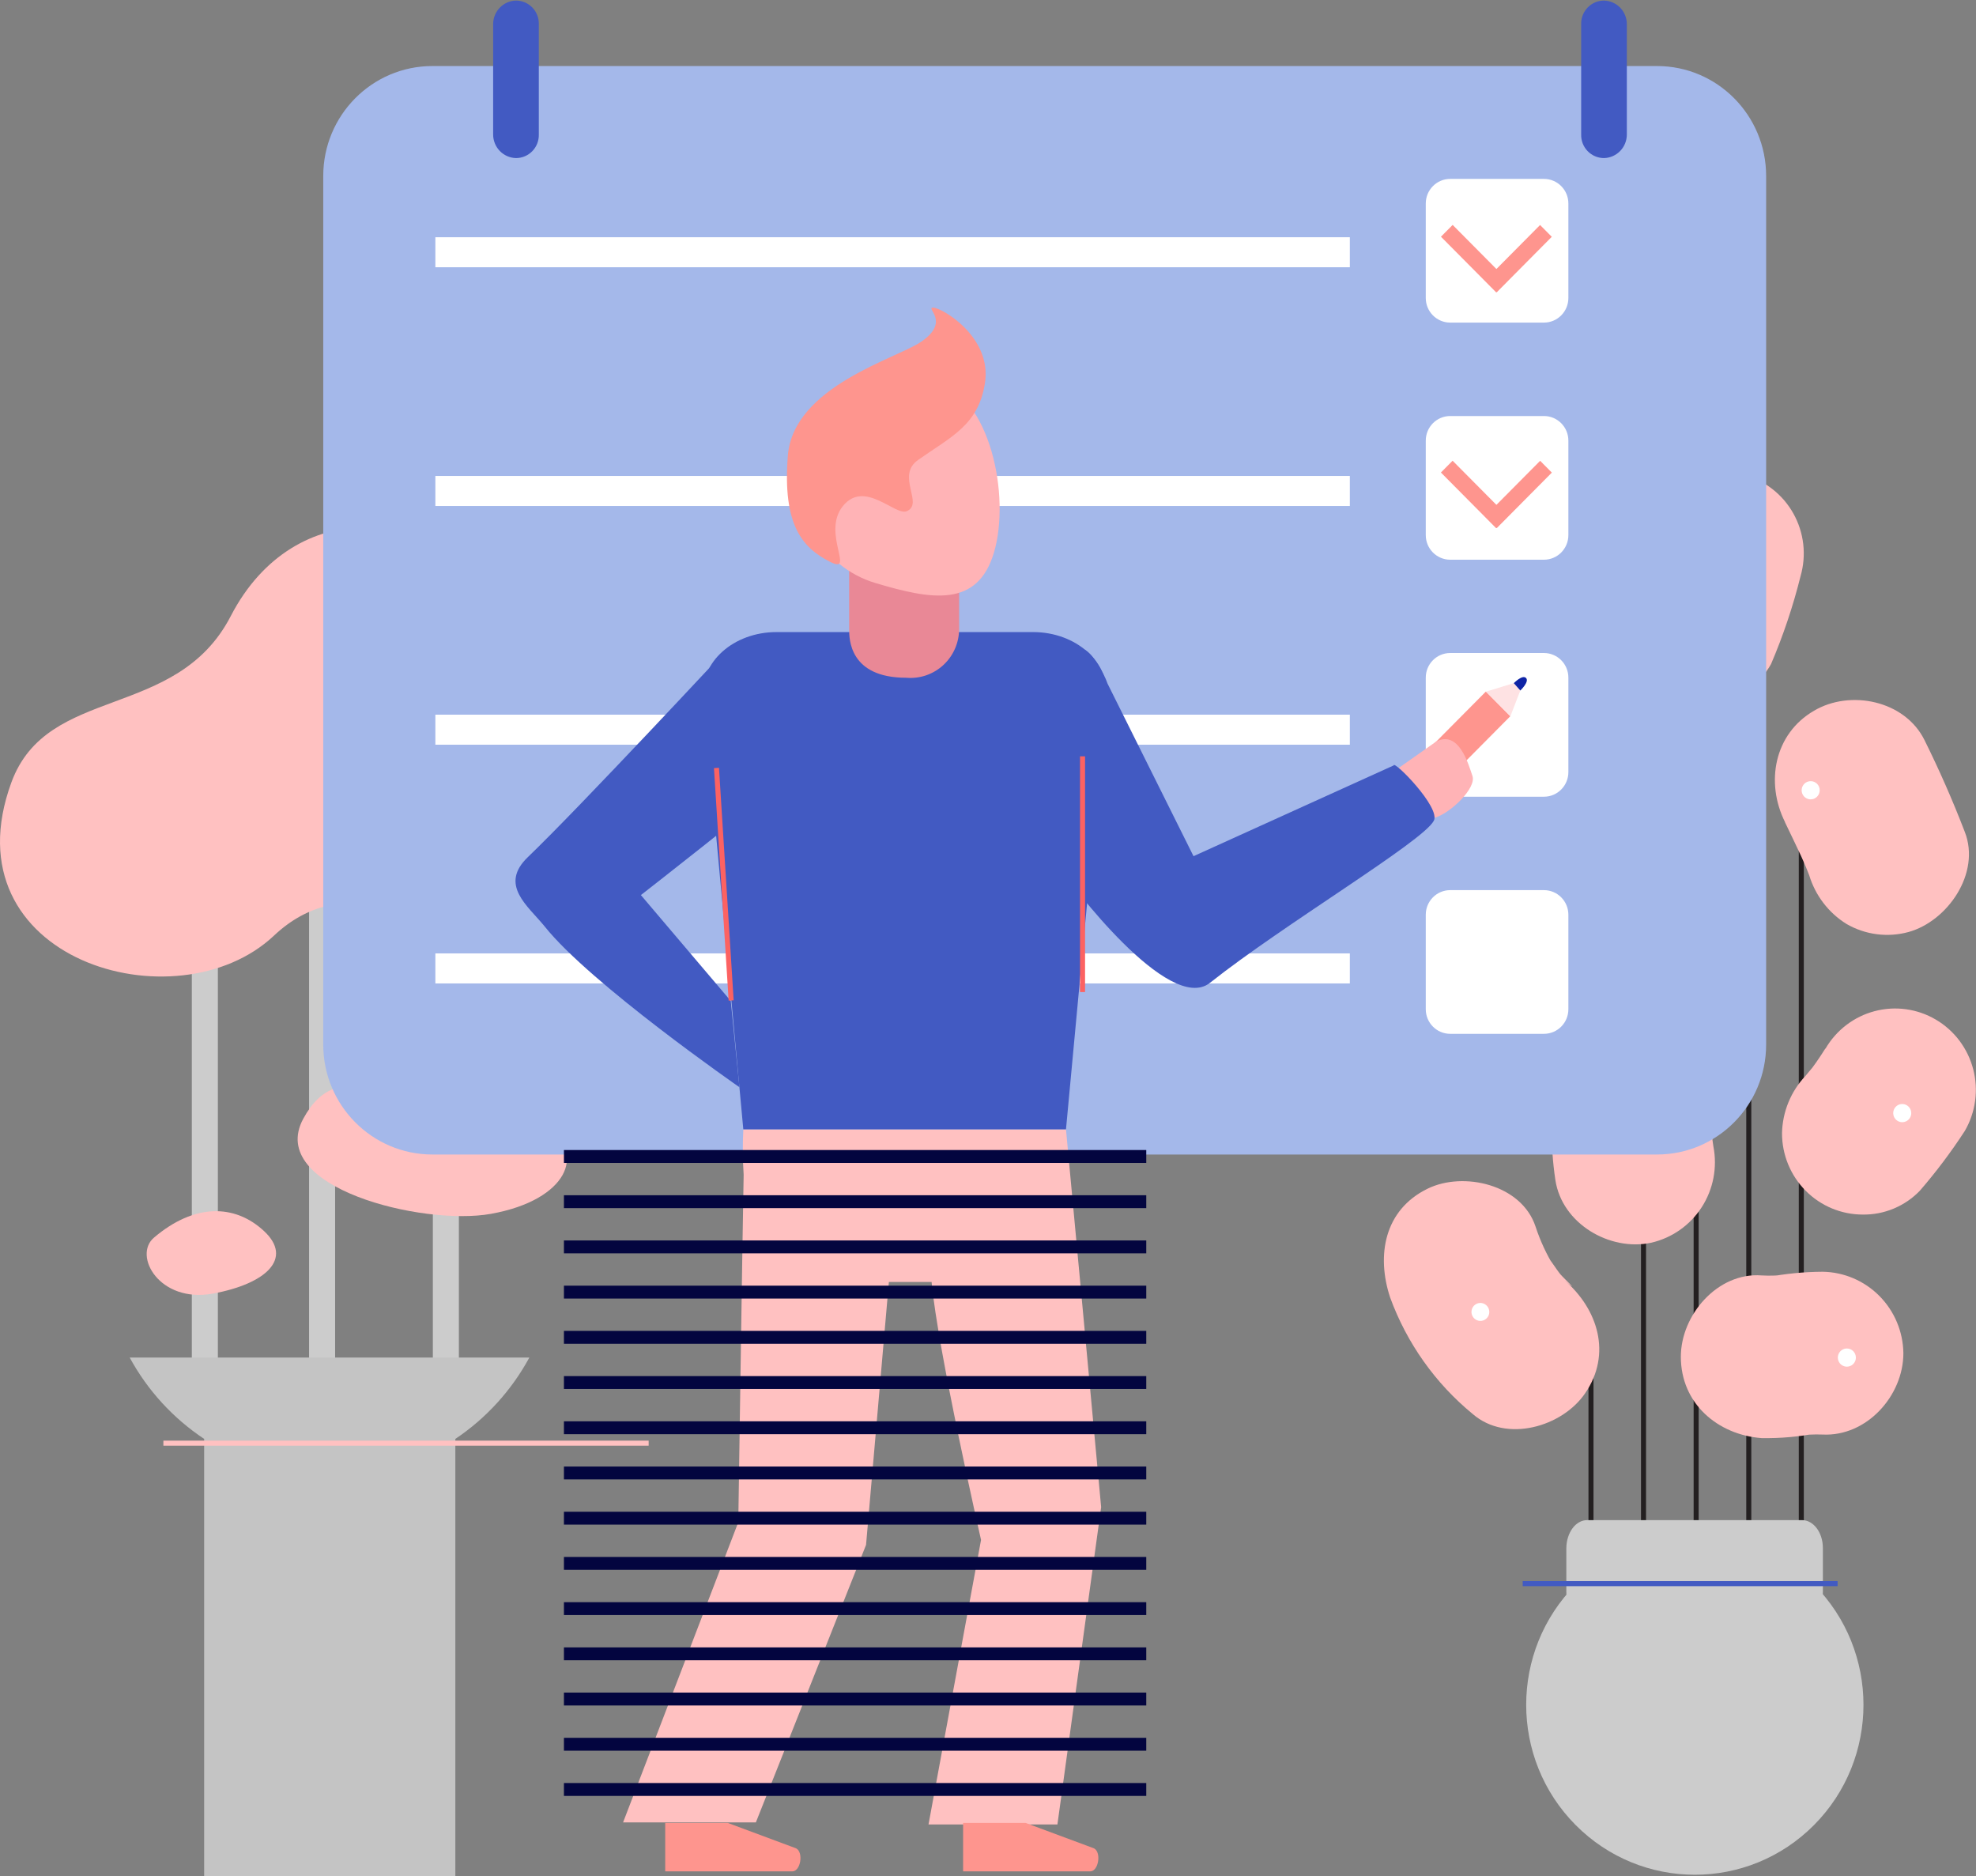 <?xml version="1.0" encoding="UTF-8"?> <svg xmlns="http://www.w3.org/2000/svg" width="237" height="225" viewBox="0 0 237 225" fill="none"><rect x="0" y="0" width="237" height="225" fill="#808080" stroke="none"/> <g clip-path="url(#clip0)"> <path d="M191.123 160.089H190.52V215.412H191.123V160.089Z" fill="#231F20"></path> <path d="M203.736 67.449H203.133V207.148H203.736V67.449Z" fill="#231F20"></path> <path d="M197.422 112.507H196.82V215.412H197.422V112.507Z" fill="#231F20"></path> <path d="M216.348 92.944H215.746V199.16H216.348V92.944Z" fill="#231F20"></path> <path d="M210.049 65.338H209.446V208.762H210.049V65.338Z" fill="#231F20"></path> <path d="M217.579 218.843C225.479 210.885 225.479 197.984 217.579 190.026C209.68 182.068 196.873 182.068 188.974 190.026C181.075 197.984 181.075 210.885 188.974 218.843C196.873 226.801 209.68 226.801 217.579 218.843Z" fill="#CCCCCC"></path> <path d="M190.356 182.287H216.143C217.513 182.287 218.635 183.777 218.635 185.64V190.882C218.635 192.745 217.526 194.235 216.143 194.235H190.356C188.986 194.235 187.864 192.745 187.864 190.882V185.64C187.891 183.777 188.986 182.287 190.356 182.287Z" fill="#CCCCCC"></path> <path d="M220.402 189.599H182.632V190.206H220.402V189.599Z" fill="#425AC2"></path> <path d="M197.299 63.876C196.689 66.482 195.907 69.045 194.957 71.546C195.272 70.774 195.601 69.987 195.93 69.215L195.683 69.781C194.452 72.081 194.106 74.758 194.711 77.299C195.048 78.535 195.624 79.692 196.406 80.704C197.187 81.716 198.159 82.562 199.266 83.195C200.372 83.828 201.592 84.235 202.855 84.393C204.117 84.55 205.399 84.456 206.625 84.115C207.84 83.797 208.979 83.236 209.974 82.466C210.969 81.696 211.8 80.731 212.418 79.631C213.879 76.21 215.066 72.676 215.965 69.063C216.319 67.823 216.426 66.525 216.279 65.244C216.132 63.962 215.734 62.723 215.108 61.597C214.482 60.472 213.641 59.482 212.633 58.687C211.625 57.891 210.47 57.304 209.236 56.961C208.001 56.618 206.711 56.525 205.441 56.688C204.171 56.85 202.945 57.265 201.835 57.908C200.724 58.551 199.752 59.41 198.973 60.434C198.195 61.459 197.626 62.628 197.299 63.876Z" fill="#FFC1C1"></path> <path d="M166.733 155.592C168.735 161.069 172.165 165.901 176.661 169.581C180.674 173.044 187.371 171.113 190.123 167.07C193.355 162.352 191.643 156.958 187.631 153.509C189.753 155.33 187.535 153.261 187.138 152.791C186.741 152.322 185.056 149.743 186.453 151.991C185.499 150.447 184.731 148.793 184.166 147.066C182.482 142.017 175.511 140.444 171.225 142.541C166.021 145.079 165.062 150.543 166.733 155.592Z" fill="#FFC1C1"></path> <path d="M188.178 118.122C188.023 121.591 187.565 125.04 186.809 128.428C185.983 132.736 185.895 137.154 186.549 141.492C187.343 146.763 193.095 150.074 198.025 149.025C200.521 148.459 202.699 146.934 204.095 144.775C205.492 142.616 205.996 139.993 205.502 137.464C205.338 136.236 205.297 136.084 205.393 136.898C205.393 136.195 205.393 135.519 205.393 134.801C205.52 133.059 205.758 131.326 206.105 129.614C206.848 126.224 207.306 122.776 207.474 119.308C207.589 116.744 206.711 114.234 205.024 112.309C203.338 110.384 200.976 109.194 198.436 108.989C193.369 108.672 188.22 112.81 188.178 118.136V118.122Z" fill="#FFC1C1"></path> <path d="M214.089 98.6C214.746 99.98 215.376 101.249 215.992 102.587L216.773 104.34C215.609 101.649 216.773 104.34 216.992 104.947C217.725 107.371 219.306 109.445 221.443 110.782C222.561 111.433 223.797 111.855 225.078 112.023C226.359 112.191 227.66 112.103 228.907 111.762C233.59 110.465 237.589 104.712 235.658 99.759C234.22 96.02 232.604 92.337 230.81 88.722C228.441 83.977 221.895 82.666 217.567 85.232C212.802 87.991 211.72 93.827 214.089 98.573V98.6Z" fill="#FFC1C1"></path> <path d="M218.937 125.723C218.252 126.8 217.567 127.834 216.732 128.855L218.252 126.924C217.704 127.632 217.143 128.322 216.568 128.993C214.799 130.854 213.788 133.315 213.733 135.891C213.733 138.478 214.753 140.959 216.569 142.788C218.384 144.617 220.847 145.645 223.415 145.645C224.689 145.663 225.954 145.419 227.131 144.928C228.308 144.437 229.374 143.709 230.262 142.789C232.222 140.526 234.025 138.129 235.658 135.615C236.3 134.509 236.72 133.287 236.893 132.017C237.066 130.748 236.989 129.457 236.666 128.217C236.344 126.978 235.782 125.814 235.014 124.793C234.245 123.773 233.284 122.914 232.186 122.268C231.089 121.621 229.875 121.198 228.615 121.024C227.355 120.85 226.073 120.927 224.843 121.252C223.612 121.577 222.458 122.142 221.444 122.917C220.431 123.691 219.579 124.659 218.937 125.765V125.723Z" fill="#FFC1C1"></path> <path d="M211.281 172.451C213.552 172.49 215.819 172.287 218.047 171.844L215.472 172.189C216.51 172.037 217.56 171.982 218.608 172.023C223.881 172.285 228.29 167.374 228.29 162.269C228.255 159.692 227.224 157.231 225.416 155.407C223.608 153.583 221.166 152.541 218.608 152.502C216.347 152.515 214.092 152.737 211.87 153.164L214.445 152.819C213.397 152.964 212.337 153.005 211.281 152.943C206.023 152.543 201.599 157.675 201.599 162.697C201.599 168.312 206.023 172.051 211.281 172.451Z" fill="#FFC1C1"></path> <path d="M175.744 87.716C175.744 87.932 175.68 88.143 175.56 88.322C175.441 88.502 175.271 88.642 175.073 88.724C174.874 88.806 174.656 88.826 174.446 88.783C174.235 88.74 174.043 88.635 173.892 88.481C173.741 88.327 173.639 88.132 173.599 87.919C173.559 87.707 173.582 87.488 173.666 87.289C173.75 87.09 173.891 86.921 174.071 86.802C174.25 86.684 174.461 86.623 174.676 86.626C174.96 86.629 175.232 86.746 175.432 86.95C175.632 87.154 175.744 87.429 175.744 87.716Z" fill="white"></path> <path d="M204.366 75.244C204.367 75.386 204.341 75.528 204.288 75.66C204.235 75.792 204.157 75.912 204.058 76.013C203.958 76.115 203.84 76.195 203.709 76.25C203.579 76.305 203.439 76.334 203.297 76.334C203.146 76.351 202.993 76.336 202.848 76.289C202.702 76.243 202.569 76.166 202.455 76.063C202.342 75.961 202.251 75.836 202.188 75.696C202.126 75.556 202.094 75.404 202.094 75.251C202.094 75.097 202.126 74.945 202.188 74.805C202.251 74.665 202.342 74.54 202.455 74.438C202.569 74.335 202.702 74.259 202.848 74.212C202.993 74.165 203.146 74.15 203.297 74.168C203.581 74.168 203.852 74.281 204.053 74.483C204.253 74.684 204.366 74.958 204.366 75.244Z" fill="white"></path> <path d="M218.252 94.765C218.252 94.981 218.188 95.192 218.069 95.372C217.949 95.552 217.779 95.691 217.581 95.773C217.382 95.855 217.164 95.876 216.954 95.833C216.744 95.79 216.551 95.685 216.4 95.531C216.25 95.377 216.148 95.181 216.107 94.969C216.067 94.757 216.091 94.537 216.175 94.338C216.259 94.139 216.399 93.97 216.579 93.852C216.759 93.734 216.969 93.672 217.184 93.675C217.325 93.675 217.465 93.704 217.596 93.758C217.726 93.813 217.845 93.894 217.944 93.995C218.043 94.097 218.122 94.217 218.175 94.349C218.228 94.481 218.254 94.623 218.252 94.765Z" fill="white"></path> <path d="M204.201 124.013C204.201 124.228 204.138 124.439 204.019 124.618C203.9 124.798 203.731 124.937 203.533 125.02C203.336 125.102 203.118 125.124 202.908 125.082C202.698 125.04 202.506 124.936 202.354 124.784C202.203 124.631 202.1 124.437 202.058 124.225C202.017 124.014 202.038 123.795 202.12 123.596C202.202 123.397 202.34 123.226 202.518 123.107C202.696 122.987 202.905 122.923 203.119 122.923C203.406 122.923 203.681 123.038 203.884 123.242C204.087 123.447 204.201 123.724 204.201 124.013Z" fill="white"></path> <path d="M229.235 133.463C229.238 133.679 229.177 133.891 229.06 134.072C228.942 134.253 228.774 134.395 228.577 134.48C228.379 134.565 228.162 134.588 227.951 134.548C227.74 134.507 227.546 134.404 227.393 134.253C227.241 134.101 227.136 133.907 227.093 133.695C227.05 133.483 227.071 133.263 227.153 133.063C227.234 132.863 227.373 132.692 227.551 132.572C227.729 132.451 227.939 132.387 228.153 132.387C228.438 132.387 228.711 132.5 228.914 132.701C229.116 132.903 229.232 133.177 229.235 133.463Z" fill="white"></path> <path d="M222.593 162.794C222.593 163.009 222.53 163.22 222.411 163.399C222.292 163.578 222.123 163.718 221.925 163.8C221.728 163.883 221.51 163.905 221.3 163.862C221.09 163.82 220.898 163.717 220.746 163.564C220.595 163.412 220.492 163.218 220.45 163.006C220.408 162.795 220.43 162.576 220.512 162.376C220.594 162.177 220.732 162.007 220.91 161.887C221.088 161.768 221.297 161.704 221.511 161.704C221.798 161.704 222.073 161.818 222.276 162.023C222.479 162.227 222.593 162.504 222.593 162.794Z" fill="white"></path> <path d="M178.606 157.123C178.633 157.263 178.633 157.407 178.604 157.547C178.575 157.686 178.519 157.818 178.439 157.935C178.358 158.053 178.255 158.152 178.136 158.228C178.016 158.305 177.883 158.356 177.743 158.379C177.535 158.416 177.321 158.391 177.128 158.306C176.935 158.221 176.771 158.08 176.657 157.901C176.543 157.722 176.484 157.513 176.488 157.301C176.491 157.088 176.557 156.882 176.677 156.707C176.797 156.532 176.966 156.397 177.162 156.319C177.358 156.241 177.573 156.223 177.779 156.267C177.986 156.312 178.174 156.417 178.321 156.569C178.468 156.722 178.567 156.914 178.606 157.123Z" fill="white"></path> <path d="M40.194 98.214H37.072V166.85H40.194V98.214Z" fill="#CCCCCC"></path> <path d="M26.13 104.464H23.007V165.028H26.13V104.464Z" fill="#CCCCCC"></path> <path d="M55.039 108.837H51.916V169.402H55.039V108.837Z" fill="#CCCCCC"></path> <path d="M63.489 162.793H15.557C17.698 166.731 20.764 170.079 24.486 172.547V224.972H54.614V172.547C58.314 170.069 61.359 166.722 63.489 162.793Z" fill="#C4C4C4"></path> <path d="M77.799 172.754H19.597V173.361H77.799V172.754Z" fill="#FFC1C1"></path> <path d="M58.148 72.567C52.67 60.758 35.319 59.089 27.677 73.878C21.158 86.474 5.697 82.045 1.369 93.813C-6.436 115.073 21.172 123.213 32.867 112.19C40.947 104.574 51.218 109.099 60.257 116.328C74.841 128.138 97.506 102.946 83.181 91.137C72.034 82.031 64.885 87.108 58.148 72.567Z" fill="#FFC1C1"></path> <path d="M18.474 148.404C15.913 150.556 19.118 156.296 25.527 155.123C31.936 153.95 35.195 150.901 31.662 147.618C28.129 144.334 23.281 144.321 18.474 148.404Z" fill="#FFC1C1"></path> <path d="M36.373 134.153C40.742 126.096 47.425 132.856 51.602 134.898C59.955 139.037 61.311 133.629 65.707 135.836C70.103 138.043 68.309 143.879 58.86 145.562C50.67 147.025 31.922 142.389 36.373 134.153Z" fill="#FFC1C1"></path> <path d="M198.737 7.919H51.862C44.631 7.919 38.77 13.824 38.77 21.108V125.254C38.77 132.539 44.631 138.443 51.862 138.443H198.737C205.968 138.443 211.829 132.539 211.829 125.254V21.108C211.829 13.824 205.968 7.919 198.737 7.919Z" fill="#A4B8EA"></path> <path d="M161.898 28.448H52.218V32.048H161.898V28.448Z" fill="white"></path> <path d="M161.898 57.074H52.218V60.675H161.898V57.074Z" fill="white"></path> <path d="M161.898 85.701H52.218V89.302H161.898V85.701Z" fill="white"></path> <path d="M161.898 114.328H52.218V117.929H161.898V114.328Z" fill="white"></path> <path d="M185.179 21.453H173.936C172.318 21.453 171.005 22.775 171.005 24.405V35.732C171.005 37.362 172.318 38.684 173.936 38.684H185.179C186.798 38.684 188.11 37.362 188.11 35.732V24.405C188.11 22.775 186.798 21.453 185.179 21.453Z" fill="white"></path> <path d="M185.179 49.887H173.936C172.318 49.887 171.005 51.208 171.005 52.839V64.165C171.005 65.796 172.318 67.118 173.936 67.118H185.179C186.798 67.118 188.11 65.796 188.11 64.165V52.839C188.11 51.208 186.798 49.887 185.179 49.887Z" fill="white"></path> <path d="M185.179 78.306H173.936C172.318 78.306 171.005 79.628 171.005 81.259V92.585C171.005 94.216 172.318 95.538 173.936 95.538H185.179C186.798 95.538 188.11 94.216 188.11 92.585V81.259C188.11 79.628 186.798 78.306 185.179 78.306Z" fill="white"></path> <path d="M185.179 106.74H173.936C172.318 106.74 171.005 108.062 171.005 109.692V121.019C171.005 122.65 172.318 123.971 173.936 123.971H185.179C186.798 123.971 188.11 122.65 188.11 121.019V109.692C188.11 108.062 186.798 106.74 185.179 106.74Z" fill="white"></path> <path d="M178.215 82.926L170.294 90.906L173.228 93.862L181.149 85.882L178.215 82.926Z" fill="#FE958E"></path> <path d="M172.142 98.035C173.977 97.497 177.099 94.503 176.606 93.054C176.113 91.606 174.977 87.536 172.265 88.916L167.445 92.309L169.814 98.711L172.142 98.035Z" fill="#FFB3B6"></path> <path d="M89.152 135.422H127.853L132.071 180.728L126.826 218.778H111.365L117.665 184.66C117.665 184.66 112.474 161.883 111.735 153.729H106.613L103.874 185.253L90.659 218.53H74.732L88.55 182.536C88.55 182.536 89.084 146.238 89.193 140.872C89.076 139.057 89.062 137.238 89.152 135.422Z" fill="#FFC1C1"></path> <path d="M89.152 135.422H127.854L132.688 83.645C133.126 79.424 129.072 75.796 123.909 75.796H93.124C87.975 75.796 83.921 79.424 84.359 83.645L89.152 135.422Z" fill="#425AC2"></path> <path d="M108.695 81.273C101.847 81.273 101.847 76.582 101.847 75.451V67.808C101.847 66.083 104.408 66.235 105.956 66.235H110.927C112.447 66.235 115.035 67.615 115.035 69.367V75.451C115.031 76.263 114.859 77.065 114.532 77.807C114.204 78.549 113.727 79.214 113.131 79.761C112.536 80.308 111.834 80.725 111.07 80.985C110.306 81.245 109.498 81.343 108.695 81.273Z" fill="#E98896"></path> <path d="M119.226 66.221C117.254 72.94 111.68 71.905 105.011 69.918C103.426 69.447 101.948 68.665 100.663 67.617C99.377 66.57 98.309 65.278 97.52 63.815C96.73 62.352 96.234 60.747 96.06 59.091C95.886 57.435 96.038 55.76 96.507 54.163C96.975 52.566 97.751 51.078 98.791 49.783C99.83 48.488 101.113 47.412 102.565 46.617C104.017 45.821 105.611 45.322 107.255 45.146C108.898 44.971 110.56 45.124 112.146 45.596C118.815 47.583 121.198 59.502 119.226 66.221Z" fill="#FFB3B6"></path> <path d="M132.838 81.976L143.15 102.67L167.157 91.785C167.157 91.109 172.854 96.876 171.964 98.435C170.594 100.96 153.955 110.851 145.136 117.846C140.206 121.778 128.141 105.65 127.443 104.491C126.347 102.643 124.854 91.178 124.704 84.791C124.669 84.076 124.911 83.377 125.379 82.839C125.846 82.301 126.503 81.967 127.21 81.907L129.497 77.768C130.743 77.589 132.441 80.776 132.838 81.976Z" fill="#425AC2"></path> <path d="M87.509 77.492C87.509 77.492 69.624 96.724 63.311 102.781C59.832 106.119 63.311 108.616 65.296 111.058C70.774 117.956 88.687 130.373 88.687 130.373L87.646 120.026L76.868 107.333C76.868 107.333 92.069 95.496 92.576 94.641C93.945 92.323 92.809 82.128 92.809 82.128L87.509 77.492Z" fill="#425AC2"></path> <path d="M123.019 218.599H115.515V224.407H130.757C131.757 224.407 132.126 222.13 131.222 221.648L123.019 218.599Z" fill="#FE958E"></path> <path d="M87.303 218.599H79.785V224.407H95.027C96.027 224.407 96.397 222.13 95.493 221.648L87.303 218.599Z" fill="#FE958E"></path> <path d="M130.141 90.695H129.538V118.963H130.141V90.695Z" fill="#FC6262"></path> <path d="M86.234 92.071L85.632 92.109L87.393 119.99L87.994 119.951L86.234 92.071Z" fill="#FC6262"></path> <path d="M178.223 82.942L181.153 85.894L182.345 82.804L181.55 81.921L178.223 82.942Z" fill="#FEE2E3"></path> <path d="M181.564 81.921L182.345 82.804C182.345 82.804 183.468 81.742 183.029 81.3C182.591 80.859 181.564 81.921 181.564 81.921Z" fill="#0E24A5"></path> <path d="M137.481 137.906H67.638V139.451H137.481V137.906Z" fill="#03053F"></path> <path d="M137.481 143.327H67.638V144.873H137.481V143.327Z" fill="#03053F"></path> <path d="M137.481 148.749H67.638V150.294H137.481V148.749Z" fill="#03053F"></path> <path d="M137.481 154.171H67.638V155.716H137.481V154.171Z" fill="#03053F"></path> <path d="M137.481 159.593H67.638V161.138H137.481V159.593Z" fill="#03053F"></path> <path d="M137.481 165.015H67.638V166.56H137.481V165.015Z" fill="#03053F"></path> <path d="M137.481 170.437H67.638V171.982H137.481V170.437Z" fill="#03053F"></path> <path d="M137.481 175.859H67.638V177.404H137.481V175.859Z" fill="#03053F"></path> <path d="M137.481 181.28H67.638V182.825H137.481V181.28Z" fill="#03053F"></path> <path d="M137.481 186.702H67.638V188.247H137.481V186.702Z" fill="#03053F"></path> <path d="M137.481 192.124H67.638V193.669H137.481V192.124Z" fill="#03053F"></path> <path d="M137.481 197.546H67.638V199.091H137.481V197.546Z" fill="#03053F"></path> <path d="M137.481 202.968H67.638V204.513H137.481V202.968Z" fill="#03053F"></path> <path d="M137.481 208.39H67.638V209.935H137.481V208.39Z" fill="#03053F"></path> <path d="M137.481 213.812H67.638V215.357H137.481V213.812Z" fill="#03053F"></path> <path d="M108.763 61.296C110.858 60.385 107.394 57.047 110.133 55.143C114.035 52.384 117.336 51.004 118.13 45.968C119.02 40.381 112.94 36.891 111.927 36.891C110.913 36.891 114.036 38.505 110.557 40.933C107.709 42.961 95.15 46.272 94.493 54.646C93.836 63.02 96.287 65.683 99.492 67.338C102.696 68.994 98.492 63.917 101.094 60.689C103.696 57.461 107.366 61.903 108.763 61.296Z" fill="#FE958E"></path> <path d="M174.231 26.971L172.827 28.385L179.441 35.048L180.845 33.634L174.231 26.971Z" fill="#FE958E"></path> <path d="M184.716 26.981L178.102 33.644L179.507 35.059L186.12 28.396L184.716 26.981Z" fill="#FE958E"></path> <path d="M174.225 55.247L172.821 56.661L179.435 63.324L180.839 61.91L174.225 55.247Z" fill="#FE958E"></path> <path d="M184.724 55.257L178.11 61.92L179.514 63.335L186.128 56.672L184.724 55.257Z" fill="#FE958E"></path> <path d="M64.625 16.128C64.634 16.496 64.57 16.862 64.437 17.205C64.303 17.547 64.103 17.86 63.848 18.123C63.592 18.387 63.287 18.596 62.95 18.739C62.614 18.882 62.252 18.956 61.886 18.956C61.154 18.938 60.457 18.632 59.945 18.103C59.434 17.575 59.147 16.866 59.147 16.128V2.828C59.165 2.102 59.459 1.41 59.969 0.897C60.479 0.383 61.165 0.086 61.886 0.069C62.252 0.069 62.614 0.142 62.95 0.285C63.287 0.428 63.592 0.638 63.848 0.901C64.103 1.165 64.303 1.477 64.437 1.82C64.57 2.163 64.634 2.529 64.625 2.897V16.128Z" fill="#425AC2"></path> <path d="M195.122 16.128C195.122 16.866 194.836 17.575 194.324 18.103C193.812 18.632 193.115 18.938 192.383 18.956C192.017 18.956 191.656 18.882 191.319 18.739C190.982 18.596 190.677 18.387 190.422 18.123C190.166 17.86 189.966 17.547 189.832 17.205C189.699 16.862 189.635 16.496 189.644 16.128V2.828C189.644 2.096 189.932 1.395 190.446 0.877C190.96 0.36 191.656 0.069 192.383 0.069C193.115 0.087 193.812 0.393 194.324 0.921C194.836 1.45 195.122 2.159 195.122 2.897V16.128Z" fill="#425AC2"></path> </g> <defs> <clipPath id="clip0"> <rect width="237" height="225" fill="white"></rect> </clipPath> </defs> </svg> 
